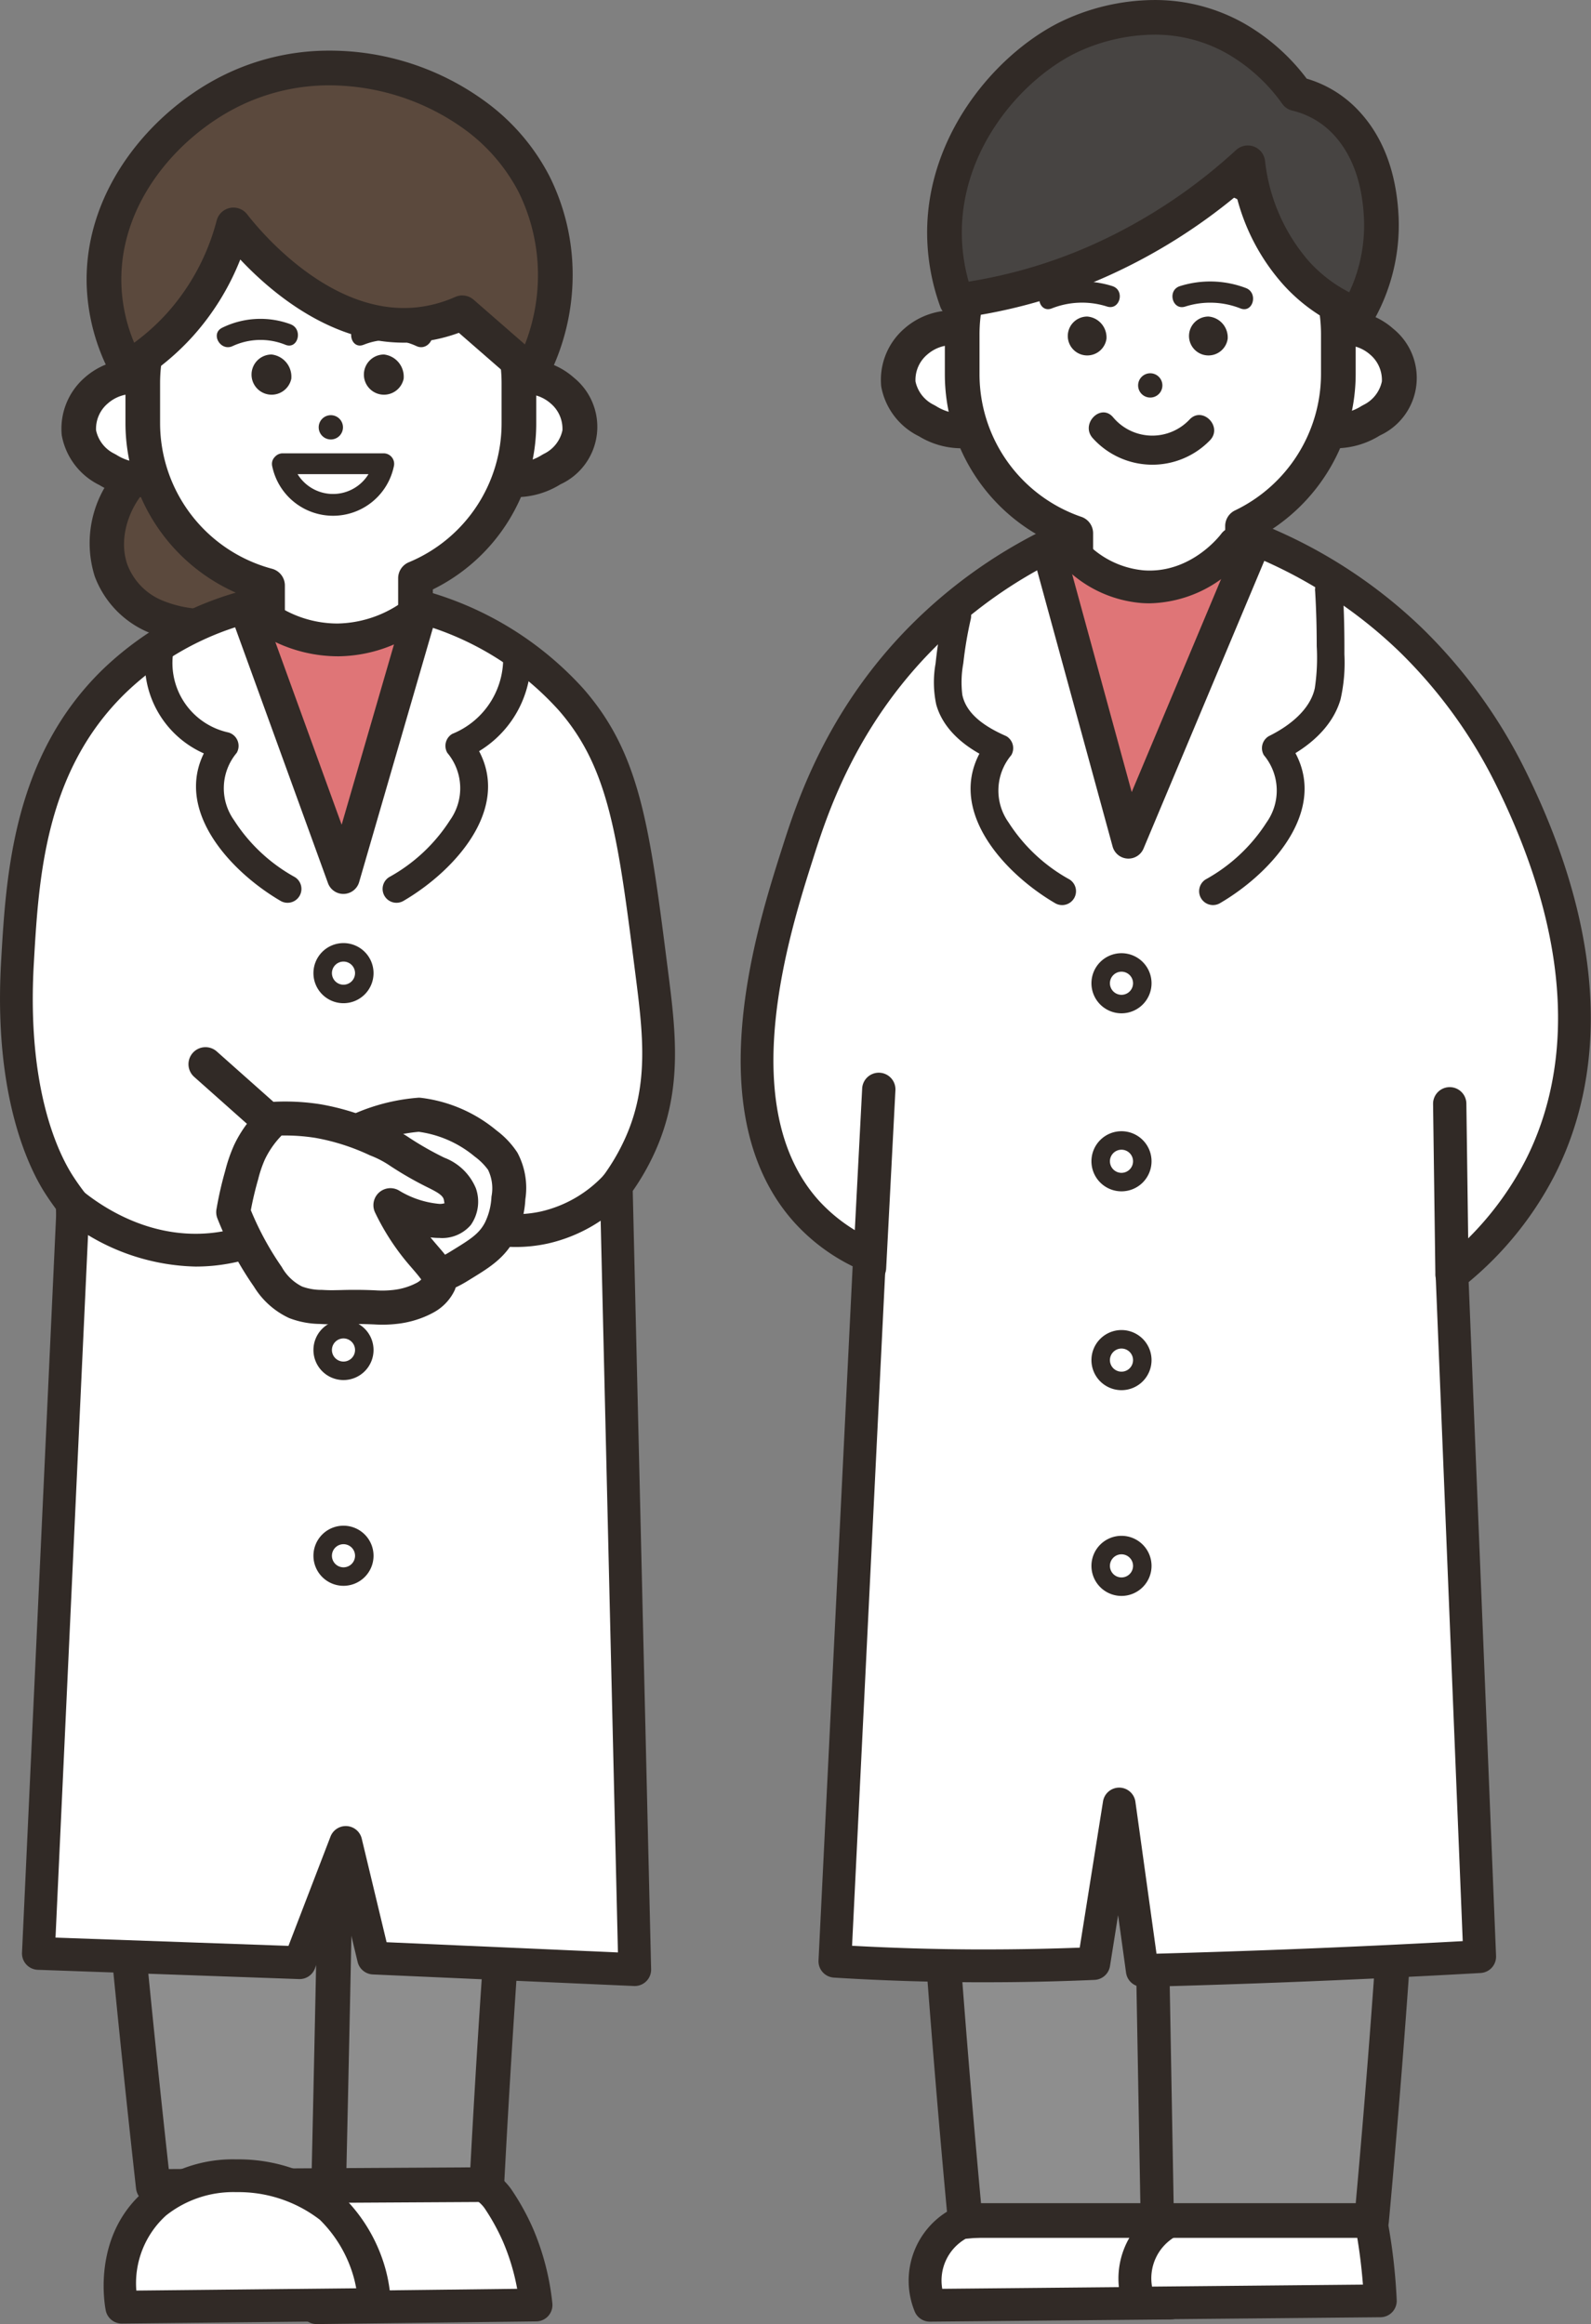 <svg xmlns="http://www.w3.org/2000/svg" xmlns:xlink="http://www.w3.org/1999/xlink" width="180.024" height="262.915" viewBox="0 0 180.024 262.915">
  <rect x="0" y="0" width="180.024" height="262.915" fill="#808080" stroke="none"/>
  <defs>
    <clipPath id="clip-path">
      <rect id="長方形_2460" data-name="長方形 2460" width="180.024" height="262.915" transform="translate(0 0)" fill="none"/>
    </clipPath>
  </defs>
  <g id="reasons-user" transform="translate(0 0.001)">
    <g id="グループ_5688" data-name="グループ 5688" transform="translate(0 -0.001)" clip-path="url(#clip-path)">
      <path id="パス_16471" data-name="パス 16471" d="M55.232,196.4a8.886,8.886,0,0,0-5.756,2.416,10.647,10.647,0,0,0-2.825,10.752,9.111,9.111,0,0,0,4.746,5.076,15.155,15.155,0,0,0,6.66,1.24,7.04,7.04,0,0,0,3.747-.83,6,6,0,0,0,1.9-2.03,11.953,11.953,0,0,0,.615-10.909,9.79,9.79,0,0,0-9.09-5.715" transform="translate(-34.085 -145.03)" fill="#5b493d"/>
      <path id="パス_16472" data-name="パス 16472" d="M50.021,188.9a11.8,11.8,0,0,1,10.535,6.843,13.93,13.93,0,0,1-.723,12.787,7.862,7.862,0,0,1-2.525,2.655,8.872,8.872,0,0,1-4.773,1.129,17.1,17.1,0,0,1-7.516-1.429,11.076,11.076,0,0,1-5.756-6.2,12.519,12.519,0,0,1,3.326-12.827,10.84,10.84,0,0,1,7.03-2.952Zm2.28,19.491a5.711,5.711,0,0,0,2.923-.531,4.069,4.069,0,0,0,1.273-1.4,10,10,0,0,0,.513-9.041,7.861,7.861,0,0,0-6.99-4.6l-.253,0a6.91,6.91,0,0,0-4.481,1.879c-1.956,1.853-3.435,5.524-2.324,8.676a7.134,7.134,0,0,0,3.735,3.955A12.969,12.969,0,0,0,52.3,208.387Z" transform="translate(-28.546 -139.491)" fill="#312a26"/>
      <path id="パス_16473" data-name="パス 16473" d="M157.03,942.093a25.963,25.963,0,0,1,2.282,4.12,27.385,27.385,0,0,1,2.05,7.925l-24.836.3-.149-12.787c9.511-3.853,17.85-3.456,20.653.44" transform="translate(-100.708 -693.379)" fill="#fff"/>
      <path id="パス_16474" data-name="パス 16474" d="M143.39,931.868c4.578,0,8.1,1.387,9.91,3.906a27.683,27.683,0,0,1,2.479,4.467,29.072,29.072,0,0,1,2.192,8.464,1.855,1.855,0,0,1-1.822,2.052l-24.836.3a1.855,1.855,0,0,1-1.877-1.833l-.149-12.787a1.855,1.855,0,0,1,1.158-1.74A35.336,35.336,0,0,1,143.39,931.868Zm10.6,15.2a24.773,24.773,0,0,0-1.614-5.36,24.21,24.21,0,0,0-2.085-3.773c-1.08-1.5-3.6-2.363-6.9-2.363a30.523,30.523,0,0,0-10.38,2.1l.112,9.646Z" transform="translate(-95.472 -688.142)" fill="#312a26"/>
      <path id="パス_16475" data-name="パス 16475" d="M41.04,162.95a6.47,6.47,0,0,0-5.064,1.515,5.7,5.7,0,0,0-1.971,4.79,5.8,5.8,0,0,0,3.1,4.1,6.784,6.784,0,0,0,5.171,1.025,6.109,6.109,0,0,0,4.447-6.431c-.427-3.113-3.45-4.714-5.68-5" transform="translate(-25.076 -120.294)" fill="#fff"/>
      <path id="パス_16476" data-name="パス 16476" d="M34.684,155.4a9.859,9.859,0,0,1,1.067.066c3.166.406,6.824,2.669,7.374,6.679a8.042,8.042,0,0,1-5.868,8.589,7.153,7.153,0,0,1-1.9.257,9.27,9.27,0,0,1-4.558-1.356A7.827,7.827,0,0,1,26.525,164a7.664,7.664,0,0,1,2.594-6.526A8.236,8.236,0,0,1,34.684,155.4Zm.67,11.668a3.23,3.23,0,0,0,.859-.116,4.162,4.162,0,0,0,3.025-4.274c-.288-2.1-2.542-3.136-3.986-3.321a5.252,5.252,0,0,0-.568-.034,4.307,4.307,0,0,0-2.929,1.056,3.754,3.754,0,0,0-1.348,3.055,3.844,3.844,0,0,0,2.082,2.654l.229.127A5.5,5.5,0,0,0,35.354,167.067Z" transform="translate(-19.537 -114.755)" fill="#312a26"/>
      <path id="パス_16477" data-name="パス 16477" d="M207.677,162.95a6.47,6.47,0,0,1,5.064,1.515,5.7,5.7,0,0,1,1.971,4.79,5.8,5.8,0,0,1-3.1,4.1,6.784,6.784,0,0,1-5.171,1.025A6.109,6.109,0,0,1,202,167.95c.427-3.113,3.45-4.714,5.68-5" transform="translate(-149.129 -120.294)" fill="#fff"/>
      <path id="パス_16478" data-name="パス 16478" d="M202.949,155.4a8.236,8.236,0,0,1,5.565,2.074,7.157,7.157,0,0,1-1.52,12.074,9.529,9.529,0,0,1-4.715,1.443,7.154,7.154,0,0,1-1.9-.257,8.042,8.042,0,0,1-5.868-8.589c.55-4.01,4.209-6.273,7.375-6.679A8.323,8.323,0,0,1,202.949,155.4Zm-.67,11.668a5.5,5.5,0,0,0,2.635-.852l.229-.127a3.844,3.844,0,0,0,2.082-2.654,3.754,3.754,0,0,0-1.348-3.055,4.308,4.308,0,0,0-2.929-1.056,4.488,4.488,0,0,0-.567.034c-1.445.185-3.7,1.222-3.987,3.321a4.162,4.162,0,0,0,3.025,4.274A3.23,3.23,0,0,0,202.28,167.067Z" transform="translate(-143.585 -114.755)" fill="#312a26"/>
      <path id="パス_16479" data-name="パス 16479" d="M104.322,116.509v-4.528A19.018,19.018,0,0,0,85.3,92.963H80.776a19.018,19.018,0,0,0-19.018,19.018v4.528a19.024,19.024,0,0,0,14.12,18.378V138.5l-8.555,4.321a34.509,34.509,0,0,0,32.955,0L92.621,138.5v-4.434a19.021,19.021,0,0,0,11.7-17.557" transform="translate(-45.606 -68.649)" fill="#fff"/>
      <path id="パス_16480" data-name="パス 16480" d="M75.237,85.463h4.528a21,21,0,0,1,20.98,20.98v4.528a20.927,20.927,0,0,1-11.7,18.82v2.026l6.659,3.758a1.962,1.962,0,0,1-.039,3.438,37.112,37.112,0,0,1-16.912,4.416l-.489,0a37.071,37.071,0,0,1-17.4-4.42,1.962,1.962,0,0,1,.041-3.481l7.478-3.777V130.8a21,21,0,0,1-14.12-19.829v-4.528A21,21,0,0,1,75.237,85.463Zm15.22,51.655-4.339-2.448a1.962,1.962,0,0,1-1-1.708v-4.434a1.962,1.962,0,0,1,1.206-1.81A17.02,17.02,0,0,0,96.822,110.97v-4.528A17.076,17.076,0,0,0,79.766,89.386H75.237a17.076,17.076,0,0,0-17.056,17.056v4.528a17.069,17.069,0,0,0,12.663,16.482,1.962,1.962,0,0,1,1.458,1.9v3.613a1.962,1.962,0,0,1-1.077,1.751l-4.937,2.493a32.8,32.8,0,0,0,11.977,2.3l.436,0A32.857,32.857,0,0,0,90.458,137.118Z" transform="translate(-40.067 -63.11)" fill="#312a26"/>
      <path id="パス_16481" data-name="パス 16481" d="M113.455,156.081a2.274,2.274,0,1,1-2.225-2.746,2.527,2.527,0,0,1,2.225,2.746" transform="translate(-80.495 -113.231)" fill="#312a26"/>
      <path id="パス_16482" data-name="パス 16482" d="M162.063,156.081a2.274,2.274,0,1,1-2.225-2.746,2.527,2.527,0,0,1,2.225,2.746" transform="translate(-116.39 -113.231)" fill="#312a26"/>
      <path id="パス_16483" data-name="パス 16483" d="M140.625,180.956a1.373,1.373,0,1,1-1.373-1.373,1.373,1.373,0,0,1,1.373,1.373" transform="translate(-101.818 -132.614)" fill="#312a26"/>
      <path id="パス_16484" data-name="パス 16484" d="M117.691,197.572a7.029,7.029,0,0,0,13.753,0,1.191,1.191,0,0,0-1.135-1.49l-11.484,0a1.178,1.178,0,0,0,0,2.354l11.484,0-1.135-1.49a4.709,4.709,0,0,1-9.214,0c-.342-1.475-2.613-.851-2.27.626" transform="translate(-86.883 -144.798)" fill="#312a26"/>
      <path id="パス_16485" data-name="パス 16485" d="M47.6,63.366A26.6,26.6,0,0,0,53.615,58.4,27.083,27.083,0,0,0,59.631,47.15C60.85,48.724,69.636,59.739,80.816,58.4a16.429,16.429,0,0,0,4.708-1.308l7.782,6.781a23.659,23.659,0,0,0,2.746-10.934,23.041,23.041,0,0,0-2.409-10.413,22.376,22.376,0,0,0-6.8-7.846c-6.317-4.695-17.342-7.7-27.473-2.7-7.8,3.853-14.553,12.2-14.385,21.708A21.285,21.285,0,0,0,47.6,63.366" transform="translate(-33.217 -21.706)" fill="#5b493d"/>
      <path id="パス_16486" data-name="パス 16486" d="M87.767,60.293a1.962,1.962,0,0,1-1.289-.483L79.6,53.819a18.247,18.247,0,0,1-4.091.987,17.827,17.827,0,0,1-2.129.127c-8.238,0-14.906-5.577-18.513-9.408a28.861,28.861,0,0,1-5.334,8.645,28.555,28.555,0,0,1-6.459,5.336,1.962,1.962,0,0,1-2.744-.75,23.049,23.049,0,0,1-2.849-10.571c-.191-10.859,7.636-19.628,15.477-23.5a26.956,26.956,0,0,1,12.045-2.789,29.84,29.84,0,0,1,17.468,5.669,24.183,24.183,0,0,1,7.375,8.524A24.9,24.9,0,0,1,92.475,47.4,25.657,25.657,0,0,1,89.5,59.248a1.962,1.962,0,0,1-1.735,1.045Zm-7.783-10.7a1.961,1.961,0,0,1,1.289.483l5.8,5.056a21.579,21.579,0,0,0,1.476-7.736,21.211,21.211,0,0,0-2.192-9.51,20.428,20.428,0,0,0-6.226-7.168,26.2,26.2,0,0,0-15.127-4.895A23.067,23.067,0,0,0,54.7,28.2c-6.732,3.326-13.454,10.773-13.292,19.915a18.624,18.624,0,0,0,1.452,6.825,24.5,24.5,0,0,0,3.759-3.395,25.183,25.183,0,0,0,5.576-10.432,1.962,1.962,0,0,1,3.448-.7c1.371,1.77,8.672,10.6,17.74,10.6a13.906,13.906,0,0,0,1.661-.1,14.553,14.553,0,0,0,4.148-1.154A1.959,1.959,0,0,1,79.985,49.589Z" transform="translate(-27.678 -16.168)" fill="#312a26"/>
      <path id="パス_16487" data-name="パス 16487" d="M153.343,140.827a7.513,7.513,0,0,1,5.94.143c1.374.677,2.587-1.383,1.206-2.063a9.821,9.821,0,0,0-7.78-.384c-1.4.578-.788,2.891.635,2.3" transform="translate(-112.184 -101.828)" fill="#312a26"/>
      <path id="パス_16488" data-name="パス 16488" d="M102.169,138.523a9.82,9.82,0,0,0-7.78.384c-1.379.679-.17,2.74,1.206,2.063a7.513,7.513,0,0,1,5.94-.143c1.42.586,2.039-1.724.635-2.3" transform="translate(-69.252 -101.828)" fill="#312a26"/>
      <path id="パス_16489" data-name="パス 16489" d="M72.071,262.781a14.735,14.735,0,0,1-9.416,3.662,14.454,14.454,0,0,1-7.585-2.092,23.4,23.4,0,0,0-10.2,3.662c-9.81,6.513-13.9,20.831-10.985,36.355H92.21c.378-3.378,2.319-23.44-11.246-35.832a32.6,32.6,0,0,0-8.893-5.754" transform="translate(-24.341 -194.052)" fill="#df7577"/>
      <path id="パス_16490" data-name="パス 16490" d="M66.863,255.69a1.852,1.852,0,0,1,.747.157,34.5,34.5,0,0,1,9.4,6.082c13.492,12.324,12.472,31.748,11.839,37.407A1.855,1.855,0,0,1,87,300.985H28.677a1.855,1.855,0,0,1-1.823-1.512c-3.09-16.429,1.535-31.44,11.782-38.243a25.385,25.385,0,0,1,10.995-3.957,1.855,1.855,0,0,1,1.19.253,12.563,12.563,0,0,0,6.475,1.826,13.042,13.042,0,0,0,8.341-3.2A1.854,1.854,0,0,1,66.863,255.69Zm18.448,41.586c.5-6.651.323-22.441-10.807-32.608a30.584,30.584,0,0,0-7.369-4.956,16.328,16.328,0,0,1-9.669,3.348,16.54,16.54,0,0,1-7.98-2.023,21.506,21.506,0,0,0-8.8,3.283c-8.7,5.775-12.725,18.6-10.45,32.955Z" transform="translate(-19.133 -188.815)" fill="#312a26"/>
      <path id="パス_16491" data-name="パス 16491" d="M88.359,516.919q-3.332,26.557-5.9,54.911Q79.835,601.2,78.42,628.86l-37.74.213q-3.046-27.324-5.415-56.183-2.287-28.118-3.662-54.924l56.755-1.046" transform="translate(-23.338 -381.721)" fill="#8e8e8e"/>
      <path id="パス_16492" data-name="パス 16492" d="M82.821,509.419a1.962,1.962,0,0,1,1.946,2.206c-2.278,18.159-4.26,36.61-5.89,54.842-1.688,18.873-3.045,38.036-4.036,56.958a1.962,1.962,0,0,1-1.948,1.859l-37.74.213a1.96,1.96,0,0,1-1.961-1.744c-2.079-18.643-3.9-37.566-5.421-56.242-1.482-18.22-2.715-36.718-3.665-54.981a1.962,1.962,0,0,1,1.923-2.063l56.755-1.046ZM71.021,621.37C72,603,73.332,584.423,74.969,566.117c1.567-17.526,3.458-35.255,5.625-52.733l-52.463.967c.933,17.566,2.127,35.333,3.551,52.841,1.468,18.052,3.221,36.335,5.215,54.371Z" transform="translate(-17.8 -376.183)" fill="#312a26"/>
      <path id="パス_16493" data-name="パス 16493" d="M136.605,669.061h-.045a1.962,1.962,0,0,1-1.917-2.006q.5-22.108.924-44.214.505-26.4.9-52.8a1.962,1.962,0,0,1,1.835-1.928l7.739-.5a1.962,1.962,0,1,1,.254,3.915l-5.931.385q-.384,25.508-.872,51.01-.423,22.113-.925,44.228A1.962,1.962,0,0,1,136.605,669.061Z" transform="translate(-99.428 -419.148)" fill="#312a26"/>
      <path id="パス_16494" data-name="パス 16494" d="M7.211,302.8c-.889,15.553,3.437,23.136,4.708,25.108.615.954,1.182,1.711,1.584,2.224l-3.923,84.74,29.555,1.046,5.231-13.6L47.5,415.4l29.554,1.308q-1.046-44.332-2.092-88.664a25.579,25.579,0,0,0,2.693-4.608c2.949-6.539,2.179-12.777,1.308-19.616-2.023-15.882-3.035-23.822-9.093-30.772a35.337,35.337,0,0,0-16.9-10.483l-8.884,30.6-11.109-30.6a34.849,34.849,0,0,0-14.825,8.386C8.495,280.341,7.777,292.895,7.211,302.8" transform="translate(-5.237 -193.891)" fill="#fff"/>
      <path id="パス_16495" data-name="パス 16495" d="M27.749,255.471a1.855,1.855,0,0,1,1.743,1.222l9.169,25.257,7.3-25.141a1.855,1.855,0,0,1,2.315-1.259,37.781,37.781,0,0,1,17.761,11.04c6.429,7.375,7.467,15.523,9.535,31.757.888,6.97,1.727,13.553-1.457,20.613A27.425,27.425,0,0,1,71.6,323.38l2.078,88.044a1.855,1.855,0,0,1-1.936,1.9l-29.554-1.308a1.855,1.855,0,0,1-1.721-1.42l-1.746-7.275-3.089,8.031a1.855,1.855,0,0,1-1.8,1.188L4.28,411.491a1.855,1.855,0,0,1-1.787-1.939l3.892-84.064c-.366-.488-.8-1.1-1.259-1.81-1.795-2.785-5.875-10.914-5-26.219.559-9.784,1.326-23.182,11.506-33.077a36.284,36.284,0,0,1,15.611-8.84A1.856,1.856,0,0,1,27.749,255.471Zm11.108,34.31a1.855,1.855,0,0,1-1.743-1.222L26.608,259.618a32.188,32.188,0,0,0-12.391,7.424C5.072,275.93,4.383,287.984,3.829,297.67c-.813,14.217,2.817,21.519,4.415,24,.576.895,1.108,1.6,1.485,2.085a1.855,1.855,0,0,1,.393,1.23L6.285,407.85l26.359.933L37.4,396.418a1.855,1.855,0,0,1,3.534.233l2.813,11.719,26.176,1.158-2.046-86.679a1.855,1.855,0,0,1,.359-1.141,23.751,23.751,0,0,0,2.5-4.274c2.753-6.105,2.014-11.9,1.159-18.619-1.973-15.489-2.963-23.263-8.652-29.788a33.462,33.462,0,0,0-14.253-9.345l-8.35,28.76a1.855,1.855,0,0,1-1.72,1.337Z" transform="translate(-0.003 -188.653)" fill="#312a26"/>
      <path id="線_272" data-name="線 272" d="M1.628,2.768A1.917,1.917,0,0,1,.35,2.282L-6.711-3.995a1.924,1.924,0,0,1-.16-2.717,1.924,1.924,0,0,1,2.717-.16L2.907-.594A1.924,1.924,0,0,1,1.628,2.768Z" transform="translate(28.684 125.822)" fill="#312a26"/>
      <path id="パス_16496" data-name="パス 16496" d="M62.954,273.794a11.217,11.217,0,0,0,8.339,13.449l-.938-2.305c-5.326,7.1,1.6,14.8,7.7,18.352a1.57,1.57,0,0,0,1.584-2.71,19.151,19.151,0,0,1-6.886-6.443,6.223,6.223,0,0,1,.307-7.615,1.577,1.577,0,0,0-.938-2.305,8.038,8.038,0,0,1-6.147-9.589c.458-1.965-2.567-2.8-3.026-.834" transform="translate(-46.275 -201.355)" fill="#312a26"/>
      <path id="パス_16497" data-name="パス 16497" d="M179.1,277.311a9.2,9.2,0,0,1-5.719,9.379,1.571,1.571,0,0,0-.563,2.147,6.227,6.227,0,0,1,.307,7.615,19.153,19.153,0,0,1-6.886,6.443,1.57,1.57,0,0,0,1.584,2.71c6.107-3.551,13.031-11.254,7.7-18.352l-.563,2.147a12.158,12.158,0,0,0,7.273-12.089c-.17-2-3.31-2.016-3.139,0" transform="translate(-122.203 -203.67)" fill="#312a26"/>
      <path id="パス_16498" data-name="パス 16498" d="M144.312,414.273a2.354,2.354,0,1,1-2.354-2.354,2.354,2.354,0,0,1,2.354,2.354" transform="translate(-103.091 -304.184)" fill="#fff"/>
      <path id="楕円形_136" data-name="楕円形 136" d="M-.6-4A3.4,3.4,0,0,1,2.8-.6,3.4,3.4,0,0,1-.6,2.8,3.4,3.4,0,0,1-4-.6,3.4,3.4,0,0,1-.6-4ZM-.6.708A1.309,1.309,0,0,0,.708-.6,1.309,1.309,0,0,0-.6-1.908,1.309,1.309,0,0,0-1.908-.6,1.309,1.309,0,0,0-.6.708Z" transform="translate(39.466 110.689)" fill="#312a26"/>
      <path id="パス_16499" data-name="パス 16499" d="M144.312,491.273a2.354,2.354,0,1,1-2.354-2.354,2.354,2.354,0,0,1,2.354,2.354" transform="translate(-103.091 -361.045)" fill="#fff"/>
      <path id="楕円形_137" data-name="楕円形 137" d="M-.6-4A3.4,3.4,0,0,1,2.8-.6,3.4,3.4,0,0,1-.6,2.8,3.4,3.4,0,0,1-4-.6,3.4,3.4,0,0,1-.6-4ZM-.6.708A1.309,1.309,0,0,0,.708-.6,1.309,1.309,0,0,0-.6-1.908,1.309,1.309,0,0,0-1.908-.6,1.309,1.309,0,0,0-.6.708Z" transform="translate(39.466 130.828)" fill="#312a26"/>
      <path id="パス_16500" data-name="パス 16500" d="M144.312,577.273a2.354,2.354,0,1,1-2.354-2.354,2.354,2.354,0,0,1,2.354,2.354" transform="translate(-103.091 -424.552)" fill="#fff"/>
      <path id="楕円形_138" data-name="楕円形 138" d="M-.6-4A3.4,3.4,0,0,1,2.8-.6,3.4,3.4,0,0,1-.6,2.8,3.4,3.4,0,0,1-4-.6,3.4,3.4,0,0,1-.6-4ZM-.6.708A1.309,1.309,0,0,0,.708-.6,1.309,1.309,0,0,0-.6-1.908,1.309,1.309,0,0,0-1.908-.6,1.309,1.309,0,0,0-.6.708Z" transform="translate(39.466 153.321)" fill="#312a26"/>
      <path id="パス_16501" data-name="パス 16501" d="M144.312,666.273a2.354,2.354,0,1,1-2.354-2.354,2.354,2.354,0,0,1,2.354,2.354" transform="translate(-103.091 -490.274)" fill="#fff"/>
      <path id="楕円形_139" data-name="楕円形 139" d="M-.6-4A3.4,3.4,0,0,1,2.8-.6,3.4,3.4,0,0,1-.6,2.8,3.4,3.4,0,0,1-4-.6,3.4,3.4,0,0,1-.6-4ZM-.6.708A1.309,1.309,0,0,0,.708-.6,1.309,1.309,0,0,0-.6-1.908,1.309,1.309,0,0,0-1.908-.6,1.309,1.309,0,0,0-.6.708Z" transform="translate(39.466 176.598)" fill="#312a26"/>
      <path id="パス_16502" data-name="パス 16502" d="M213.07,514.6a17.427,17.427,0,0,1-1.907-.105,1.855,1.855,0,0,1,.406-3.687,13.384,13.384,0,0,0,4.366-.229,13.993,13.993,0,0,0,7.154-4.164,1.855,1.855,0,1,1,2.71,2.533,17.687,17.687,0,0,1-9.062,5.252A16.948,16.948,0,0,1,213.07,514.6Z" transform="translate(-154.715 -373.531)" fill="#312a26"/>
      <path id="パス_16503" data-name="パス 16503" d="M40.226,522.722a24.52,24.52,0,0,1-15.018-5.592,1.855,1.855,0,0,1,2.32-2.894c2.524,2.023,7.743,5.324,14.343,4.7a17.78,17.78,0,0,0,5.448-1.423,1.855,1.855,0,0,1,1.484,3.4,21.484,21.484,0,0,1-6.583,1.716C41.542,522.692,40.877,522.722,40.226,522.722Z" transform="translate(-18.102 -379.439)" fill="#312a26"/>
      <path id="パス_16504" data-name="パス 16504" d="M137.99,482.147a14.385,14.385,0,0,1,7.553,3.264,8.221,8.221,0,0,1,1.929,2,6.625,6.625,0,0,1,.642,4.152,9.255,9.255,0,0,1-.941,3.656c-1,1.926-2.573,2.785-4.728,4.118-2.218,1.371-4.932,1.966-10.36,3.156-.835.183-2.418.5-3.36-.28a1.978,1.978,0,0,1-.621-.986,3.083,3.083,0,0,1-2.815-1.254,1.618,1.618,0,0,1-.187-1.063,3.037,3.037,0,0,1-2.109-1.818,2.449,2.449,0,0,1-.047-1.227,5.212,5.212,0,0,1,.952-2.372,2.815,2.815,0,0,1-1.2-1.6c-.193-1,.61-1.791,2.118-3.165,2.4-2.188,3.6-3.281,4.108-3.605a20.43,20.43,0,0,1,9.063-2.975" transform="translate(-90.589 -356.044)" fill="#fff"/>
      <path id="パス_16505" data-name="パス 16505" d="M132.547,474.79a1.929,1.929,0,0,1,.209.011,16.443,16.443,0,0,1,8.585,3.706,9.844,9.844,0,0,1,2.35,2.5,8.476,8.476,0,0,1,.9,5.266,11.173,11.173,0,0,1-1.15,4.4c-1.167,2.255-2.919,3.331-4.948,4.576l-.478.294c-2.5,1.543-5.323,2.163-10.955,3.4a9.884,9.884,0,0,1-2.094.268,4.423,4.423,0,0,1-2.913-.947,3.711,3.711,0,0,1-.594-.626,4.677,4.677,0,0,1-3.285-2.145,3.538,3.538,0,0,1-.3-.682,4.789,4.789,0,0,1-2.139-2.508,4.26,4.26,0,0,1-.142-2.109,6.957,6.957,0,0,1,.48-1.789,3.89,3.89,0,0,1-.705-1.579c-.406-2.11,1.108-3.49,2.711-4.951a50.217,50.217,0,0,1,4.369-3.805,22.27,22.27,0,0,1,9.922-3.269Q132.458,474.79,132.547,474.79Zm-7.582,20.57a6.337,6.337,0,0,0,1.265-.178c5.21-1.143,7.823-1.716,9.761-2.913l.488-.3c1.937-1.19,2.9-1.817,3.544-3.065a7.355,7.355,0,0,0,.731-2.917,4.8,4.8,0,0,0-.386-3.038,6.93,6.93,0,0,0-1.508-1.5,12.511,12.511,0,0,0-6.333-2.8,18.346,18.346,0,0,0-8.006,2.662c-.368.235-1.825,1.563-3.841,3.4A13.485,13.485,0,0,0,119.2,486.2c.061.029.178.151.394.309a1.924,1.924,0,0,1,.433,2.67,3.32,3.32,0,0,0-.612,1.5,2.074,2.074,0,0,0-.039.381,1.192,1.192,0,0,0,.763.552,1.924,1.924,0,0,1,1.425,2.157c.023-.108.366.106.9.106a2.169,2.169,0,0,1,2.043,1.382C124.533,495.312,124.676,495.36,124.965,495.36Z" transform="translate(-85.145 -350.611)" fill="#312a26"/>
      <path id="パス_16506" data-name="パス 16506" d="M100.9,494.392a38.375,38.375,0,0,1,.94-4.135,15.856,15.856,0,0,1,.9-2.64,11.811,11.811,0,0,1,2.841-3.788,23.849,23.849,0,0,1,4.941.267,26.355,26.355,0,0,1,6.6,2.1c3.078,1.3,1.683,1.134,6.795,3.748a4.544,4.544,0,0,1,2.615,2.354,2.692,2.692,0,0,1-.262,2.354c-.981,1.233-4.077.926-7.585-1.046a24.91,24.91,0,0,0,3.139,4.969c1.345,1.649,2.739,2.9,2.354,3.923a3.717,3.717,0,0,1-1.569,1.569c-.123.067-.3.16-.523.262a9.339,9.339,0,0,1-2.877.785,35.772,35.772,0,0,1-4.446,0c-1.884,0-2.3.093-3.923,0a8.124,8.124,0,0,1-2.877-.523,7.272,7.272,0,0,1-3.139-2.877,35.594,35.594,0,0,1-3.923-7.323" transform="translate(-74.509 -357.264)" fill="#fff"/>
      <path id="パス_16507" data-name="パス 16507" d="M101.339,476.442a25.76,25.76,0,0,1,4.054.321,27.965,27.965,0,0,1,6.963,2.195,14.859,14.859,0,0,1,3.008,1.569,35.49,35.49,0,0,0,3.995,2.273,6.277,6.277,0,0,1,3.568,3.467,4.587,4.587,0,0,1-.584,4.151,4.26,4.26,0,0,1-3.546,1.459,8.271,8.271,0,0,1-1.008-.064l.093.115c.255.312.511.609.756.893,1.288,1.494,2.62,3.039,1.907,4.927a5.588,5.588,0,0,1-2.452,2.581c-.149.081-.367.194-.635.318a11.308,11.308,0,0,1-3.46.948,14.508,14.508,0,0,1-2.612.062c-.516-.021-1.148-.047-2.061-.049-.768,0-1.228.012-1.632.023-.752.02-1.335.035-2.4-.026a9.993,9.993,0,0,1-3.5-.666,9.213,9.213,0,0,1-3.976-3.546,37.751,37.751,0,0,1-4.137-7.717,1.924,1.924,0,0,1-.111-1.037,40.448,40.448,0,0,1,.987-4.342,17.581,17.581,0,0,1,1.014-2.939,13.727,13.727,0,0,1,3.311-4.408,1.924,1.924,0,0,1,1.173-.474C100.442,476.455,100.872,476.442,101.339,476.442ZM119.4,487.947c-.066,0-.053-.256-.127-.481-.154-.469-.89-.845-1.6-1.209a39.362,39.362,0,0,1-4.432-2.524,10.915,10.915,0,0,0-2.3-1.2,24.5,24.5,0,0,0-6.154-1.974,21.9,21.9,0,0,0-3.446-.273q-.205,0-.4,0a10.179,10.179,0,0,0-1.895,2.717,13.5,13.5,0,0,0-.753,2.219c-.351,1.227-.623,2.38-.833,3.516a33.561,33.561,0,0,0,3.5,6.427,5.407,5.407,0,0,0,2.3,2.208,6.384,6.384,0,0,0,2.252.38c.481.028.847.037,1.18.037l.893-.016c.433-.012.924-.025,1.608-.025,1.114,0,1.791.03,2.343.052a11.146,11.146,0,0,0,2.014-.039,7.433,7.433,0,0,0,2.3-.622c.172-.079.312-.152.409-.2a2.378,2.378,0,0,0,.483-.36c-.24-.349-.676-.855-1.018-1.252-.267-.309-.546-.633-.823-.973a27.027,27.027,0,0,1-3.381-5.35,1.924,1.924,0,0,1,2.676-2.513,10.538,10.538,0,0,0,4.6,1.532,1.7,1.7,0,0,0,.609-.083Z" transform="translate(-69.077 -351.831)" fill="#312a26"/>
      <path id="パス_16508" data-name="パス 16508" d="M75.728,944.677a16.694,16.694,0,0,1,4.412,7.46,15.3,15.3,0,0,1,.531,3.519l-28.585.3c-.126-.649-1.32-7.4,3.808-11.774,5.722-4.877,15.357-3.417,19.833.5" transform="translate(-38.309 -694.953)" fill="#fff"/>
      <path id="パス_16509" data-name="パス 16509" d="M59.858,934a18.7,18.7,0,0,1,11.877,4.045,18.382,18.382,0,0,1,4.981,8.368,17.18,17.18,0,0,1,.6,3.945,1.855,1.855,0,0,1-1.834,1.916l-28.585.3a1.853,1.853,0,0,1-1.84-1.5c-.167-.857-1.461-8.522,4.426-13.54A15.718,15.718,0,0,1,59.858,934ZM73.4,948.586q-.107-.6-.268-1.2a14.67,14.67,0,0,0-3.844-6.552,15.081,15.081,0,0,0-9.435-3.128,12.237,12.237,0,0,0-7.974,2.645,10.353,10.353,0,0,0-3.358,8.491Z" transform="translate(-33.095 -689.717)" fill="#312a26"/>
      <path id="パス_16510" data-name="パス 16510" d="M395.546,141.821a6.47,6.47,0,0,0-5.064,1.515,5.7,5.7,0,0,0-1.971,4.791,5.8,5.8,0,0,0,3.1,4.1,6.784,6.784,0,0,0,5.171,1.025,6.109,6.109,0,0,0,4.447-6.431c-.427-3.113-3.45-4.714-5.68-5" transform="translate(-286.863 -104.692)" fill="#fff"/>
      <path id="パス_16511" data-name="パス 16511" d="M389.189,134.271h0a8.333,8.333,0,0,1,1.067.066c3.166.406,6.824,2.669,7.374,6.679a8.041,8.041,0,0,1-5.868,8.589,7.153,7.153,0,0,1-1.9.257,9.271,9.271,0,0,1-4.558-1.356,7.828,7.828,0,0,1-4.27-5.635,7.668,7.668,0,0,1,2.594-6.526A8.236,8.236,0,0,1,389.189,134.271Zm.67,11.668a3.228,3.228,0,0,0,.859-.116,4.162,4.162,0,0,0,3.025-4.274c-.288-2.1-2.542-3.136-3.986-3.321a4.5,4.5,0,0,0-.568-.034h0a4.307,4.307,0,0,0-2.928,1.056,3.757,3.757,0,0,0-1.348,3.055A3.845,3.845,0,0,0,387,144.96l.229.127A5.5,5.5,0,0,0,389.86,145.939Z" transform="translate(-281.324 -99.153)" fill="#312a26"/>
      <path id="パス_16512" data-name="パス 16512" d="M562.183,141.821a6.47,6.47,0,0,1,5.064,1.515,5.7,5.7,0,0,1,1.971,4.791,5.8,5.8,0,0,1-3.1,4.1,6.785,6.785,0,0,1-5.171,1.025,6.109,6.109,0,0,1-4.447-6.431c.427-3.113,3.45-4.714,5.68-5" transform="translate(-410.916 -104.692)" fill="#fff"/>
      <path id="パス_16513" data-name="パス 16513" d="M557.456,134.271a8.235,8.235,0,0,1,5.564,2.073,7.157,7.157,0,0,1-1.519,12.074,9.531,9.531,0,0,1-4.715,1.443,7.153,7.153,0,0,1-1.9-.257,8.042,8.042,0,0,1-5.868-8.589c.55-4.01,4.209-6.273,7.375-6.679A8.33,8.33,0,0,1,557.456,134.271Zm-.67,11.668a5.5,5.5,0,0,0,2.635-.852l.229-.127a3.845,3.845,0,0,0,2.082-2.654,3.758,3.758,0,0,0-1.348-3.056,4.307,4.307,0,0,0-2.928-1.056,4.489,4.489,0,0,0-.568.034c-1.445.185-3.7,1.222-3.987,3.321a4.162,4.162,0,0,0,3.025,4.274A3.229,3.229,0,0,0,556.786,145.939Z" transform="translate(-405.371 -99.153)" fill="#312a26"/>
      <path id="パス_16514" data-name="パス 16514" d="M439.81,71.835h-4.528a19.018,19.018,0,0,0-19.018,19.018v4.528a19.021,19.021,0,0,0,12.853,17.99v5.57a10.838,10.838,0,0,0,9.784,5.59c5.968-.192,8.941-5.331,9.085-5.59v-6.387a19.018,19.018,0,0,0,10.842-17.174V90.853A19.018,19.018,0,0,0,439.81,71.835" transform="translate(-307.392 -53.047)" fill="#fff"/>
      <path id="パス_16515" data-name="パス 16515" d="M429.744,64.335h4.528a21,21,0,0,1,20.98,20.98v4.528a21.1,21.1,0,0,1-10.842,18.369V113.4a1.962,1.962,0,0,1-.246.952c-.144.26-3.615,6.37-10.737,6.6l-.406.007a12.8,12.8,0,0,1-11.155-6.6,1.962,1.962,0,0,1-.248-.954v-4.219a20.98,20.98,0,0,1-12.853-19.341V85.315A21,21,0,0,1,429.744,64.335Zm10.742,48.5v-5.817a1.962,1.962,0,0,1,1.117-1.771,17.15,17.15,0,0,0,9.725-15.4V85.315a17.076,17.076,0,0,0-17.056-17.056h-4.528a17.076,17.076,0,0,0-17.056,17.056v4.528a17.056,17.056,0,0,0,11.527,16.135,1.962,1.962,0,0,1,1.326,1.856v5.034a8.863,8.863,0,0,0,7.479,4.17l.279,0A9.417,9.417,0,0,0,440.485,112.834Z" transform="translate(-301.854 -47.508)" fill="#312a26"/>
      <path id="パス_16516" data-name="パス 16516" d="M466.427,139.439a2.2,2.2,0,1,1-2.172-2.522,2.367,2.367,0,0,1,2.172,2.522" transform="translate(-341.229 -101.107)" fill="#312a26"/>
      <path id="パス_16517" data-name="パス 16517" d="M518.87,139.439a2.2,2.2,0,1,1-2.171-2.522,2.367,2.367,0,0,1,2.171,2.522" transform="translate(-379.955 -101.107)" fill="#312a26"/>
      <path id="パス_16518" data-name="パス 16518" d="M495.13,162.828a1.373,1.373,0,1,1-1.373-1.373,1.373,1.373,0,0,1,1.373,1.373" transform="translate(-363.604 -119.227)" fill="#312a26"/>
      <path id="パス_16519" data-name="パス 16519" d="M471.451,181.254a9.074,9.074,0,0,0,13.315.262c1.45-1.546-.876-3.881-2.33-2.33a5.784,5.784,0,0,1-8.655-.262c-1.378-1.617-3.7.724-2.33,2.33" transform="translate(-347.838 -131.725)" fill="#312a26"/>
      <path id="パス_16520" data-name="パス 16520" d="M508.711,124.573a9.312,9.312,0,0,1,6.225.214c1.428.57,2.048-1.74.635-2.3a11.388,11.388,0,0,0-7.5-.214c-1.451.485-.829,2.793.635,2.3" transform="translate(-374.582 -89.897)" fill="#312a26"/>
      <path id="パス_16521" data-name="パス 16521" d="M457.9,122.269a11.387,11.387,0,0,0-7.5.214c-1.411.563-.8,2.874.635,2.3a9.315,9.315,0,0,1,6.225-.214c1.461.489,2.088-1.818.635-2.3" transform="translate(-332.014 -89.897)" fill="#312a26"/>
      <path id="パス_16522" data-name="パス 16522" d="M404.288,955.713a7.423,7.423,0,0,0-3.5,3.786,7.572,7.572,0,0,0,0,5.553l27.235-.252c-.079-1.713-.234-3.572-.5-5.553-.27-2.007-.617-3.863-1-5.553l-22.238,2.019" transform="translate(-295.574 -704.26)" fill="#fff"/>
      <path id="パス_16523" data-name="パス 16523" d="M421.284,946.6a1.855,1.855,0,0,1,1.807,1.445c.426,1.882.772,3.805,1.029,5.715.254,1.888.427,3.811.514,5.715a1.855,1.855,0,0,1-1.835,1.94l-27.235.252a1.853,1.853,0,0,1-1.738-1.162,9.2,9.2,0,0,1,4.386-11.688,1.854,1.854,0,0,1,.665-.19l22.238-2.019Q421.2,946.6,421.284,946.6Zm-.473,11.124c-.09-1.161-.212-2.322-.367-3.469-.17-1.268-.383-2.542-.633-3.8l-20.218,1.836a5.443,5.443,0,0,0-2.644,5.659Z" transform="translate(-290.331 -699.024)" fill="#312a26"/>
      <path id="パス_16524" data-name="パス 16524" d="M495.044,954.747a7.421,7.421,0,0,0-3.5,3.786,7.575,7.575,0,0,0,0,5.553l27.235-.252c-.079-1.713-.234-3.572-.5-5.553-.27-2.007-.617-3.863-1-5.553l-22.238,2.019" transform="translate(-362.593 -703.547)" fill="#fff"/>
      <path id="パス_16525" data-name="パス 16525" d="M512.041,945.637a1.855,1.855,0,0,1,1.807,1.445c.425,1.88.771,3.8,1.029,5.715.254,1.888.427,3.811.514,5.715a1.855,1.855,0,0,1-1.835,1.94l-27.235.252a1.857,1.857,0,0,1-1.738-1.163,9.2,9.2,0,0,1,4.388-11.688,1.855,1.855,0,0,1,.664-.189l22.237-2.019C511.928,945.639,511.985,945.637,512.041,945.637Zm-.473,11.124c-.09-1.161-.212-2.322-.367-3.469-.171-1.269-.383-2.543-.633-3.8l-20.218,1.836a5.442,5.442,0,0,0-2.644,5.659Z" transform="translate(-357.351 -698.31)" fill="#312a26"/>
      <path id="パス_16526" data-name="パス 16526" d="M399.233,642.021h45.974c2.262-24.6,3.947-50.277,4.882-76.948q.639-18.232.785-35.832l-58.137.964q.468,20.422,1.5,41.647,1.781,36.288,5,70.169" transform="translate(-290.019 -390.821)" fill="#8e8e8e"/>
      <path id="パス_16527" data-name="パス 16527" d="M439.669,638.444H393.695a1.962,1.962,0,0,1-1.953-1.779c-2.174-23.273-3.857-46.911-5-70.255-.679-13.828-1.184-27.858-1.5-41.7a1.962,1.962,0,0,1,1.929-2.006l58.137-.964a1.962,1.962,0,0,1,1.994,1.978c-.1,11.9-.368,23.976-.786,35.883-.9,25.606-2.543,51.532-4.889,77.059A1.962,1.962,0,0,1,439.669,638.444Zm-44.186-3.923h42.4c2.253-24.878,3.838-50.119,4.713-75.056.393-11.2.65-22.552.764-33.768l-54.149.9c.318,13.165.806,26.485,1.451,39.622C391.771,588.911,393.394,611.88,395.483,634.521Z" transform="translate(-284.48 -385.282)" fill="#312a26"/>
      <path id="パス_16528" data-name="パス 16528" d="M471.374,679.652a1.884,1.884,0,0,1-1.883-1.85l-1.709-95.33-5.039-.389a1.884,1.884,0,1,1,.29-3.756l6.746.52a1.884,1.884,0,0,1,1.738,1.844l1.739,97.043a1.883,1.883,0,0,1-1.849,1.917Z" transform="translate(-340.432 -427.065)" fill="#312a26"/>
      <path id="パス_16529" data-name="パス 16529" d="M436.075,263.014a61.465,61.465,0,0,0-2.415-6.2c-1.993-4.4-4.417-9.931-9.521-14.6a34.955,34.955,0,0,0-11.926-7.1c-.274.367-4.088,5.3-10.348,4.885a12.2,12.2,0,0,1-8.425-4.464A37.645,37.645,0,0,0,379,244.782a38.049,38.049,0,0,0-9.939,19.354,37.434,37.434,0,0,0,67.017-1.123" transform="translate(-272.533 -173.614)" fill="#df7577"/>
      <path id="パス_16530" data-name="パス 16530" d="M397.026,280.95h0l-.776-.008a39.562,39.562,0,0,1-34.067-21.175,1.855,1.855,0,0,1-.184-1.209,39.262,39.262,0,0,1,25.584-30.017,1.855,1.855,0,0,1,2.066.586,10.293,10.293,0,0,0,7.1,3.776q.319.021.628.021c4.95,0,7.983-3.993,8.109-4.163a1.855,1.855,0,0,1,2.108-.639,36.634,36.634,0,0,1,12.557,7.483c5.25,4.807,7.772,10.379,9.8,14.856l.159.35A63.511,63.511,0,0,1,432.6,257.2a1.855,1.855,0,0,1-.1,1.393A39.85,39.85,0,0,1,397.026,280.95ZM365.77,258.6a35.836,35.836,0,0,0,30.554,18.63l.7.007a36.107,36.107,0,0,0,31.809-19.605c-.613-1.79-1.319-3.568-2.1-5.293l-.159-.352c-1.887-4.169-4.236-9.357-8.925-13.65a32.716,32.716,0,0,0-10.117-6.282,14.255,14.255,0,0,1-10.153,4.575q-.431,0-.876-.029a13.88,13.88,0,0,1-8.831-4.137,35.525,35.525,0,0,0-21.9,26.137Z" transform="translate(-267.297 -168.378)" fill="#312a26"/>
      <path id="パス_16531" data-name="パス 16531" d="M340.277,314.372l-3.923,79.771c4.977.306,10.215.495,15.693.523,4.717.024,9.256-.072,13.6-.262l2.877-18.047,2.615,18.831q8.025-.207,16.216-.523,11.143-.432,21.97-1.046l-3.139-77.156a37.316,37.316,0,0,0,9.939-12.031c9.405-18.367-.695-38.886-3.182-43.953a56.735,56.735,0,0,0-11.44-15.831,55.069,55.069,0,0,0-17.548-11.356L369.57,267.555l-9.154-33.478a54.659,54.659,0,0,0-14.123,10.2c-9.024,9.048-12.322,18.782-14.167,24.572-2.778,8.721-9.259,29.156,1.089,40.553a20.536,20.536,0,0,0,7.062,4.969" transform="translate(-241.887 -172.276)" fill="#fff"/>
      <path id="パス_16532" data-name="パス 16532" d="M365.875,391.806a1.855,1.855,0,0,1-1.836-1.6l-.9-6.514-.919,5.766a1.855,1.855,0,0,1-1.751,1.561c-4.06.177-8.179.267-12.244.267l-1.447,0c-5.243-.027-10.558-.2-15.8-.527a1.855,1.855,0,0,1-1.738-1.942l3.862-78.526a21.945,21.945,0,0,1-6.521-4.876c-11.088-12.212-4.358-33.34-1.483-42.363,1.619-5.083,4.989-15.661,14.621-25.318a56.4,56.4,0,0,1,14.6-10.547,1.855,1.855,0,0,1,2.623,1.167l7.736,28.292,12.3-29.306a1.855,1.855,0,0,1,2.4-1,56.608,56.608,0,0,1,18.14,11.739,58.842,58.842,0,0,1,11.819,16.35c10.731,21.866,7.645,36.872,3.168,45.616a38.776,38.776,0,0,1-9.7,12.033l3.1,76.233a1.855,1.855,0,0,1-1.748,1.927c-7.291.412-14.694.764-22,1.048q-8.2.318-16.24.524Zm-2.615-22.54h.019a1.855,1.855,0,0,1,1.818,1.6l2.387,17.189q7.2-.2,14.535-.479c6.678-.259,13.436-.576,20.114-.943L399.07,311.3a1.855,1.855,0,0,1,.692-1.521,35.313,35.313,0,0,0,9.449-11.431c4.09-7.988,6.858-21.8-3.184-42.266a55.135,55.135,0,0,0-11.073-15.336,52.85,52.85,0,0,0-15.272-10.26l-13.665,32.547a1.855,1.855,0,0,1-3.5-.229l-8.543-31.244a52.534,52.534,0,0,0-11.632,8.787c-9,9.02-12.182,19.019-13.713,23.825-2.68,8.413-8.956,28.114.7,38.743a18.623,18.623,0,0,0,6.429,4.516,1.855,1.855,0,0,1,1.112,1.792l-3.833,77.935c4.575.251,9.195.39,13.76.413l1.428,0c3.507,0,7.056-.068,10.57-.2l2.638-16.547A1.855,1.855,0,0,1,363.26,369.266Z" transform="translate(-236.624 -167.039)" fill="#312a26"/>
      <path id="パス_16533" data-name="パス 16533" d="M531.859,251.328c.127,2.08.182,4.161.182,6.245a23.156,23.156,0,0,1-.214,4.744c-.51,2.409-2.809,4.258-5.206,5.44a1.573,1.573,0,0,0-.563,2.147,6.227,6.227,0,0,1,.307,7.615,19.156,19.156,0,0,1-6.886,6.443,1.57,1.57,0,0,0,1.584,2.71c6.106-3.551,13.031-11.254,7.7-18.352l-.563,2.147c2.868-1.415,5.609-3.681,6.535-6.863a18.731,18.731,0,0,0,.438-5.1c.011-2.395-.034-4.787-.18-7.177-.123-2.007-3.262-2.021-3.139,0" transform="translate(-383.052 -184.479)" fill="#312a26"/>
      <path id="パス_16534" data-name="パス 16534" d="M405.172,261.527a50.441,50.441,0,0,0-.951,5.812,12.08,12.08,0,0,0,.077,4.68c.857,3.025,3.59,5.055,6.346,6.267l-.563-2.147c-5.326,7.1,1.6,14.8,7.7,18.352a1.57,1.57,0,0,0,1.584-2.71,19.152,19.152,0,0,1-6.886-6.443,6.224,6.224,0,0,1,.308-7.615,1.571,1.571,0,0,0-.563-2.147c-2.044-.9-4.5-2.308-4.981-4.69a11.712,11.712,0,0,1,.113-3.547,43.355,43.355,0,0,1,.839-4.978c.457-1.965-2.568-2.8-3.026-.834" transform="translate(-298.357 -192.296)" fill="#312a26"/>
      <path id="パス_16535" data-name="パス 16535" d="M370.87,488l-.1,0a1.883,1.883,0,0,1-1.783-1.979l1.046-20.139a1.884,1.884,0,1,1,3.762.2l-1.046,20.139A1.884,1.884,0,0,1,370.87,488Z" transform="translate(-272.479 -342.71)" fill="#312a26"/>
      <path id="パス_16536" data-name="パス 16536" d="M622.129,493.213a1.884,1.884,0,0,1-1.883-1.858L619.985,472a1.884,1.884,0,0,1,3.767-.051l.261,19.354a1.883,1.883,0,0,1-1.858,1.909Z" transform="translate(-457.831 -347.141)" fill="#312a26"/>
      <path id="パス_16537" data-name="パス 16537" d="M480.894,418.648a2.354,2.354,0,1,1-2.354-2.354,2.354,2.354,0,0,1,2.354,2.354" transform="translate(-351.642 -307.414)" fill="#fff"/>
      <path id="楕円形_140" data-name="楕円形 140" d="M-.6-4A3.4,3.4,0,0,1,2.8-.6,3.4,3.4,0,0,1-.6,2.8,3.4,3.4,0,0,1-4-.6,3.4,3.4,0,0,1-.6-4ZM-.6.708A1.309,1.309,0,0,0,.708-.6,1.309,1.309,0,0,0-.6-1.908,1.309,1.309,0,0,0-1.908-.6,1.309,1.309,0,0,0-.6.708Z" transform="translate(127.498 111.833)" fill="#312a26"/>
      <path id="パス_16538" data-name="パス 16538" d="M480.894,495.647a2.354,2.354,0,1,1-2.354-2.354,2.354,2.354,0,0,1,2.354,2.354" transform="translate(-351.642 -364.275)" fill="#fff"/>
      <path id="楕円形_141" data-name="楕円形 141" d="M-.6-4A3.4,3.4,0,0,1,2.8-.6,3.4,3.4,0,0,1-.6,2.8,3.4,3.4,0,0,1-4-.6,3.4,3.4,0,0,1-.6-4ZM-.6.708A1.309,1.309,0,0,0,.708-.6,1.309,1.309,0,0,0-.6-1.908,1.309,1.309,0,0,0-1.908-.6,1.309,1.309,0,0,0-.6.708Z" transform="translate(127.498 131.972)" fill="#312a26"/>
      <path id="パス_16539" data-name="パス 16539" d="M480.894,581.647a2.354,2.354,0,1,1-2.354-2.354,2.354,2.354,0,0,1,2.354,2.354" transform="translate(-351.642 -427.782)" fill="#fff"/>
      <path id="楕円形_142" data-name="楕円形 142" d="M-.6-4A3.4,3.4,0,0,1,2.8-.6,3.4,3.4,0,0,1-.6,2.8,3.4,3.4,0,0,1-4-.6,3.4,3.4,0,0,1-.6-4ZM-.6.708A1.309,1.309,0,0,0,.708-.6,1.309,1.309,0,0,0-.6-1.908,1.309,1.309,0,0,0-1.908-.6,1.309,1.309,0,0,0-.6.708Z" transform="translate(127.498 154.465)" fill="#312a26"/>
      <path id="パス_16540" data-name="パス 16540" d="M480.894,670.647a2.354,2.354,0,1,1-2.354-2.354,2.354,2.354,0,0,1,2.354,2.354" transform="translate(-351.642 -493.504)" fill="#fff"/>
      <path id="楕円形_143" data-name="楕円形 143" d="M-.6-4A3.4,3.4,0,0,1,2.8-.6,3.4,3.4,0,0,1-.6,2.8,3.4,3.4,0,0,1-4-.6,3.4,3.4,0,0,1-.6-4ZM-.6.708A1.309,1.309,0,0,0,.708-.6,1.309,1.309,0,0,0-.6-1.908,1.309,1.309,0,0,0-1.908-.6,1.309,1.309,0,0,0-.6.708Z" transform="translate(127.498 177.743)" fill="#312a26"/>
      <path id="パス_16541" data-name="パス 16541" d="M409.973,39.576a57.7,57.7,0,0,0,16.476-4.686,62.862,62.862,0,0,0,16.477-10.934,22.815,22.815,0,0,0,5.492,12.5,17.894,17.894,0,0,0,6.865,4.686A19.87,19.87,0,0,0,458.029,30.2c-.075-1.681-.359-7.037-4.119-10.934a11.3,11.3,0,0,0-5.492-3.124A21.9,21.9,0,0,0,441.552,9.9c-8.985-5.068-17.988-.635-19.222,0-7.2,3.7-13.692,12.178-13.73,21.867a22.813,22.813,0,0,0,1.373,7.81" transform="translate(-301.732 -5.537)" fill="#474442"/>
      <path id="パス_16542" data-name="パス 16542" d="M449.744,37.561a1.957,1.957,0,0,1-.694-.127,19.76,19.76,0,0,1-7.616-5.195,23.644,23.644,0,0,1-5.336-10.1,64,64,0,0,1-14.379,9,59.716,59.716,0,0,1-17.036,4.844,1.962,1.962,0,0,1-2.094-1.281A24.7,24.7,0,0,1,401.1,26.22c.044-11.012,7.7-19.955,14.795-23.6A24.647,24.647,0,0,1,426.791,0a20.483,20.483,0,0,1,10.187,2.653,23.391,23.391,0,0,1,7.07,6.242,13.058,13.058,0,0,1,5.735,3.477c2.869,2.972,4.439,7.08,4.667,12.209A21.932,21.932,0,0,1,451.43,36.6,1.962,1.962,0,0,1,449.744,37.561ZM437.387,16.456a1.962,1.962,0,0,1,1.947,1.729,20.764,20.764,0,0,0,4.99,11.4,16.044,16.044,0,0,0,4.539,3.479,17.888,17.888,0,0,0,1.667-8.314c-.184-4.145-1.386-7.395-3.571-9.659a9.273,9.273,0,0,0-4.547-2.581,1.961,1.961,0,0,1-1.121-.754,19.714,19.714,0,0,0-6.241-5.691,16.606,16.606,0,0,0-8.259-2.147,20.919,20.919,0,0,0-9.1,2.183c-6.074,3.124-12.629,10.756-12.666,20.131a20.514,20.514,0,0,0,.774,5.626,55.927,55.927,0,0,0,14.306-4.3,60.69,60.69,0,0,0,15.96-10.594A1.961,1.961,0,0,1,437.387,16.456Z" transform="translate(-296.194 0.002)" fill="#312a26"/>
    </g>
  </g>
</svg>
